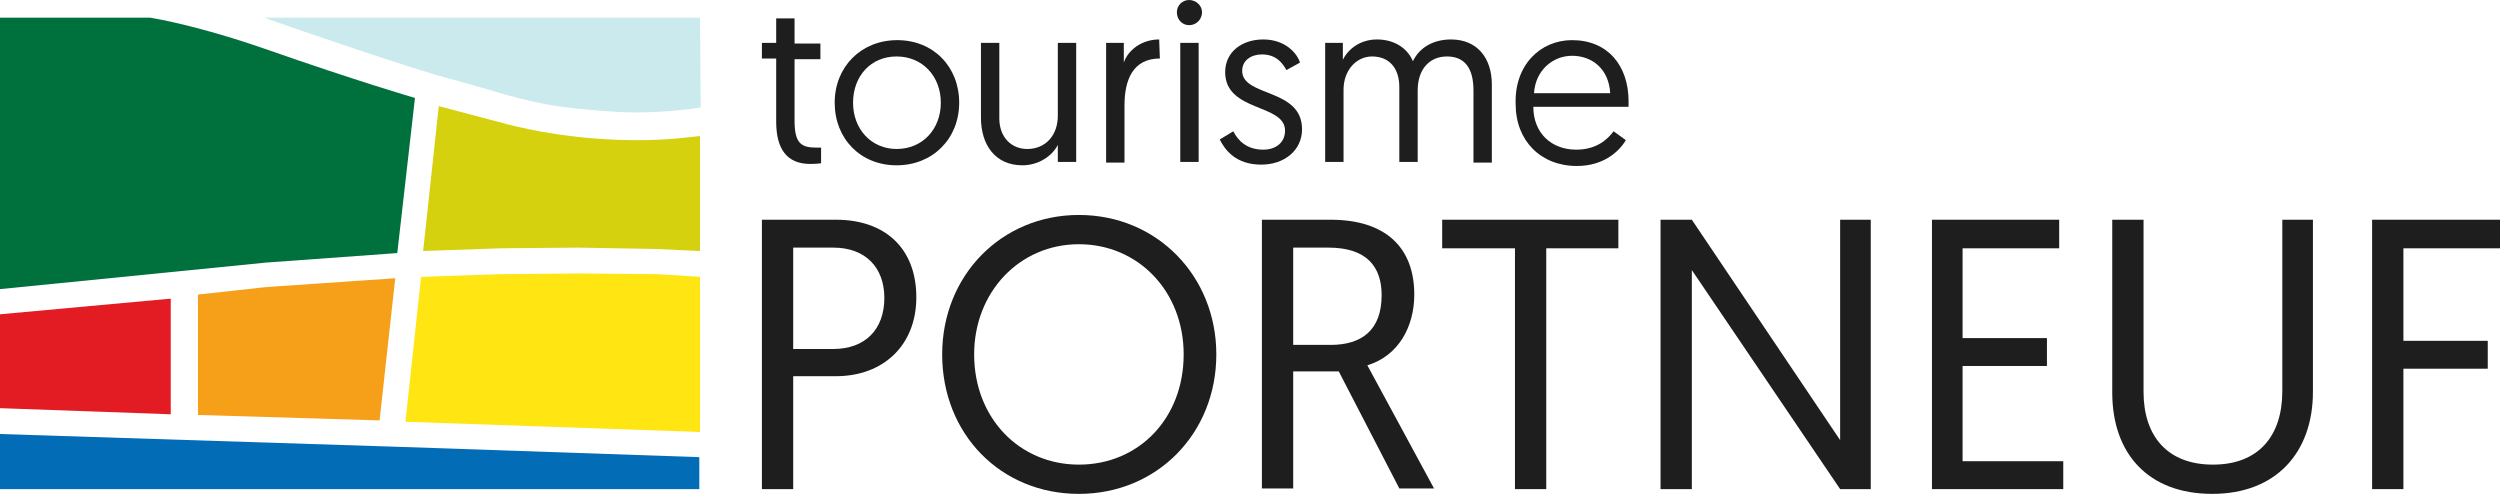 <?xml version="1.0" encoding="UTF-8"?>
<svg xmlns="http://www.w3.org/2000/svg" xmlns:xlink="http://www.w3.org/1999/xlink" version="1.1" id="Calque_1" x="0px" y="0px" viewBox="0 0 367.5 72.6" style="enable-background:new 0 0 367.5 72.6;" xml:space="preserve">
<style type="text/css">
	.st0{fill:#1E1E1E;}
	.st1{fill:#00703C;}
	.st2{fill:#F6A01A;}
	.st3{fill:#D5D10E;}
	.st4{fill:#FFE512;}
	.st5{fill:#036CB6;}
	.st6{fill:#CBEAED;}
	.st7{fill:#E31B23;}
</style>
<path class="st0" d="M122.5,51.3c4.7,0,7.5-2.9,7.5-7.5c0-4.5-2.8-7.4-7.5-7.4h-5.9v14.9C116.6,51.3,122.5,51.3,122.5,51.3z   M112.1,32.3h10.8c7.2,0,11.8,4.2,11.8,11.4c0,7.1-4.9,11.6-11.8,11.6h-6.3v16.6H112V32.3H112.1z"></path>
<path class="st0" d="M158.6,68.3c8.8,0,15.4-6.8,15.4-16.2c0-9.3-6.7-16.2-15.4-16.2s-15.4,7-15.4,16.2  C143.2,61.5,149.9,68.3,158.6,68.3z M158.6,31.6c11.5,0,20.2,9,20.2,20.5c0,11.6-8.7,20.5-20.2,20.5s-20.1-8.8-20.1-20.5  C138.5,40.5,147.2,31.6,158.6,31.6z"></path>
<path class="st0" d="M195.6,50.7c4.6,0,7.5-2.2,7.5-7.3c0-4.2-2.2-7-7.8-7h-5.2v14.3H195.6z M185.5,32.3h10.1  c8.1,0,12.3,4.1,12.3,11c0,4.7-2.3,9-6.9,10.4l9.8,18.1h-5.1l-8.9-17.2h-6.7v17.2h-4.6L185.5,32.3L185.5,32.3z"></path>
<polygon class="st0" points="222.7,36.5 212,36.5 212,32.3 237.9,32.3 237.9,36.5 227.3,36.5 227.3,71.9 222.7,71.9 "></polygon>
<polygon class="st0" points="244.1,32.3 248.7,32.3 270.5,64.7 270.5,32.3 275,32.3 275,71.9 270.5,71.9 248.7,39.7 248.7,71.9   244.1,71.9 "></polygon>
<polygon class="st0" points="284,32.3 302.7,32.3 302.7,36.5 288.5,36.5 288.5,49.7 300.9,49.7 300.9,53.8 288.5,53.8 288.5,67.8   303.3,67.8 303.3,71.9 284,71.9 "></polygon>
<path class="st0" d="M310.5,57.7V32.3h4.6v25.3c0,6.5,3.5,10.7,10.2,10.7s10.2-4.2,10.2-10.8V32.3h4.5v25.3c0,8.9-5.4,15-14.8,15  C315.8,72.6,310.5,66.7,310.5,57.7z"></path>
<polygon class="st0" points="348.7,32.3 367.5,32.3 367.5,36.5 353.3,36.5 353.3,50.1 365.7,50.1 365.7,54.2 353.3,54.2 353.3,71.9   348.7,71.9 "></polygon>
<path class="st1" d="M0,2.6v39.9l39.1-3.9l19.3-1.4L61,14.4c0,0-8.3-2.4-22-7.2c-6.6-2.3-12.8-3.9-16.9-4.6H0z"></path>
<polygon class="st2" points="29.1,61 29.1,43.3 39.1,42.2 58.1,40.9 55.8,61.8 "></polygon>
<path class="st3" d="M102.9,36.9V20l-2.8,0.3c-8.1,0.8-17.5,0-25.4-2l-10.2-2.7l-2.3,21.3l11.4-0.4L85,36.4l11.4,0.2L102.9,36.9z"></path>
<polygon class="st4" points="102.9,63.5 59.6,62 61.9,40.7 73.5,40.3 85.1,40.2 96.7,40.3 102.9,40.7 "></polygon>
<polygon class="st5" points="102.8,71.9 102.8,67.2 59.1,65.7 0,63.8 0,71.9 "></polygon>
<path class="st6" d="M102.9,2.6H38.8c5.7,2,22,7.6,27.4,9c5.3,1.4,8.8,2.7,13.9,3.7c3.2,0.6,7,0.9,9.8,1.1  c6.7,0.5,13.1-0.6,13.1-0.6L102.9,2.6L102.9,2.6z"></path>
<polygon class="st7" points="25.1,43.9 25.1,60.9 0,60 0,46.2 "></polygon>
<path class="st0" d="M114.1,2.7h2.7v3.7h3.8v2.3h-3.8v9c0,3.3,0.9,4,3.2,4c0.3,0,0.7,0,0.7,0V24c0,0-0.7,0.1-1.6,0.1  c-3.5,0-5-2.3-5-6.2V8.6H112V6.3h2.1V2.7z"></path>
<path class="st0" d="M131.8,21.9c3.8,0,6.5-2.9,6.5-6.8s-2.7-6.8-6.5-6.8s-6.4,2.9-6.4,6.8S128.1,21.9,131.8,21.9z M131.9,5.9  c5.3,0,9.1,3.9,9.1,9.2s-3.9,9.2-9.2,9.2s-9.1-3.9-9.1-9.2C122.7,9.8,126.6,5.9,131.9,5.9z"></path>
<path class="st0" d="M144.2,17.3v-11h2.7v11.1c0,2.8,1.8,4.5,4.1,4.5c2.7,0,4.5-2,4.5-4.9V6.3h2.7v17.5h-2.7v-2.5  c-0.8,1.6-2.8,3-5.2,3C146.3,24.3,144.2,21.3,144.2,17.3z"></path>
<path class="st0" d="M170.5,8.6c-4,0-5.2,3.2-5.2,6.9v8.4h-2.7V6.3h2.6v2.9c0.6-1.8,2.6-3.4,5.2-3.4L170.5,8.6L170.5,8.6z"></path>
<path class="st0" d="M173.5,6.3h2.7v17.5h-2.7V6.3z M174.8,0c1,0,1.9,0.8,1.9,1.8s-0.8,1.9-1.9,1.9c-1,0-1.8-0.8-1.8-1.9  C173,0.8,173.8,0,174.8,0z"></path>
<path class="st0" d="M181.3,19.3c0.7,1.4,2,2.7,4.4,2.7c1.8,0,3.2-1,3.2-2.8c0-4-8.8-2.7-8.8-8.6c0-3,2.5-4.8,5.6-4.8  c3.3,0,5,2.1,5.4,3.4l-2,1.1c-0.5-0.9-1.4-2.3-3.6-2.3c-1.6,0-2.9,0.9-2.9,2.4c0,3.9,8.8,2.5,8.8,8.6c0,3.1-2.6,5.2-6,5.2  c-3.7,0-5.3-2.1-6.1-3.7L181.3,19.3z"></path>
<path class="st0" d="M219.3,23.9h-2.7V13.3c0-3.3-1.3-5-3.9-5c-2.5,0-4.3,1.8-4.3,5v10.5h-2.7v-11c0-2.8-1.5-4.5-4-4.5  c-2.3,0-4.2,2-4.2,4.9v10.6h-2.7V6.3h2.6v2.5c0.7-1.5,2.5-3,5-3c2.6,0,4.5,1.3,5.3,3.2c1-2.1,3.1-3.2,5.6-3.2c3.9,0,6,2.8,6,6.6  L219.3,23.9L219.3,23.9z"></path>
<path class="st0" d="M236.7,13.7c-0.2-3.6-2.7-5.5-5.6-5.5c-2.9,0-5.4,2.2-5.6,5.5H236.7z M231.1,5.9c5.2,0,8.3,3.7,8.3,9  c0,0.1,0,0.5,0,0.8h-14c0,3.9,2.7,6.3,6.3,6.3c3,0,4.6-1.5,5.5-2.7l1.8,1.3c-1,1.7-3.3,3.8-7.2,3.8c-5.3,0-9-3.7-9-9.1  C222.6,9.6,226.4,5.9,231.1,5.9z"></path>
</svg>
